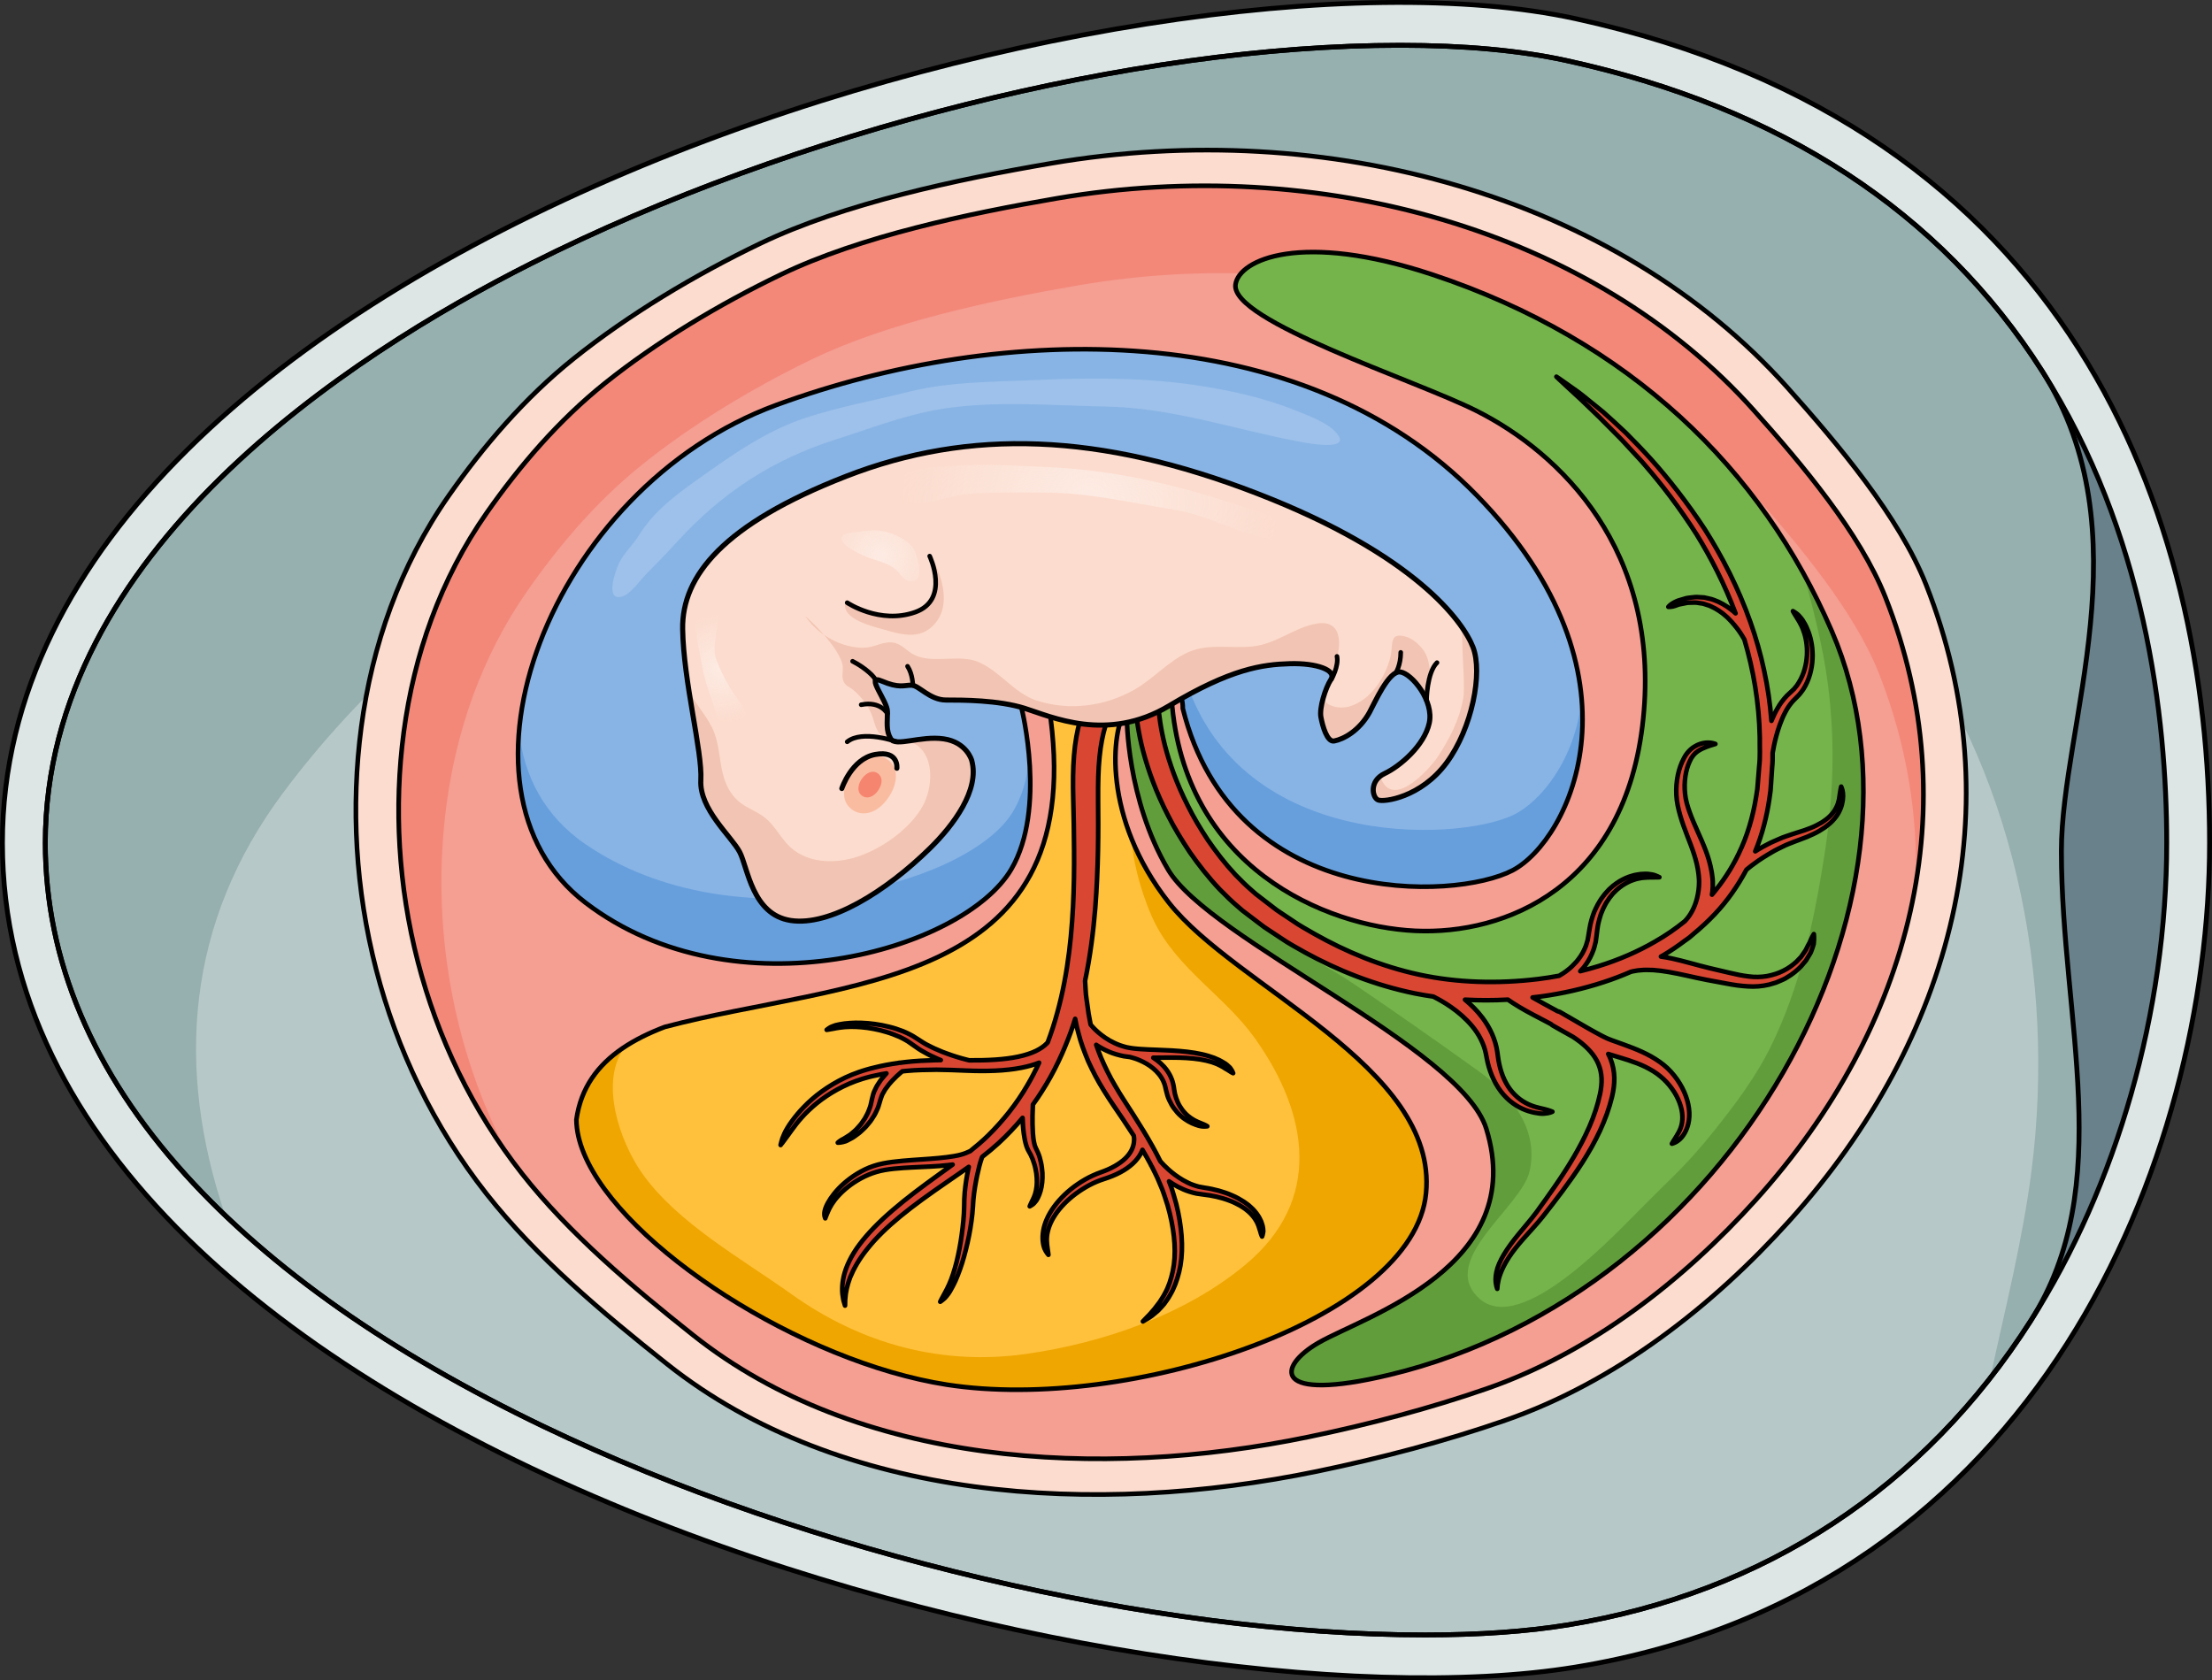 <?xml version="1.0" encoding="utf-8"?>
<!-- Generator: Adobe Illustrator 16.0.0, SVG Export Plug-In . SVG Version: 6.00 Build 0)  -->
<!DOCTYPE svg PUBLIC "-//W3C//DTD SVG 1.1//EN" "http://www.w3.org/Graphics/SVG/1.1/DTD/svg11.dtd">
<svg version="1.1" id="Layer_1" xmlns="http://www.w3.org/2000/svg" xmlns:xlink="http://www.w3.org/1999/xlink" x="0px" y="0px"
	 width="434.363px" height="329.987px" viewBox="0 0 434.363 329.987" enable-background="new 0 0 434.363 329.987"
	 xml:space="preserve">
<rect x="0" y="0" width="434.363" height="329.987" fill="#333333" stroke="none"/>
<g>
	<g>
		<path fill="#DDE5E5" d="M0.476,165.536c0,119.163,222.85,175.924,308.863,161.876c91.365-14.923,124.547-100.472,124.547-161.876
			c0-64.467-27.188-140.67-124.547-161.877C224.182-14.89,0.476,48.76,0.476,165.536z"/>
		<path fill="#68818B" d="M279.859,321.091c-53.323,0-121.268-16.066-173.097-40.932c-29.98-14.384-53.628-31.004-70.285-49.399
			c-18.303-20.211-27.583-42.156-27.583-65.225c0-57.13,59.747-95.797,95.361-113.761c51.643-26.049,118.646-42.88,170.699-42.88
			c12.52,0,23.485,1.006,32.592,2.989c42.063,9.162,73.514,29.69,93.477,61.015c20.204,31.701,24.445,67.873,24.445,92.637
			c0,33.029-9.729,67.234-26.692,93.843c-20.898,32.784-52.295,53.437-90.794,59.725
			C299.904,320.422,290.441,321.091,279.859,321.091C279.859,321.091,279.859,321.091,279.859,321.091z"/>
		<path fill="#B7C8C8" d="M279.859,321.091c-53.323,0-121.268-16.066-173.097-40.932c-29.98-14.384-53.628-31.004-70.285-49.399
			c-18.303-20.211-27.583-42.156-27.583-65.225c0-57.13,59.747-95.797,95.361-113.761c51.643-26.049,118.646-42.88,170.699-42.88
			c12.52,0,23.485,1.006,32.592,2.989c42.063,9.162,73.514,29.69,93.477,61.015c20.204,31.701,3.766,69.496,3.766,94.259
			c0,33.029,10.951,65.612-6.013,92.221c-20.898,32.784-52.295,53.437-90.794,59.725
			C299.904,320.422,290.441,321.091,279.859,321.091C279.859,321.091,279.859,321.091,279.859,321.091z"/>
		<path fill="#96AFAF" d="M404.789,167.158c0-24.763,16.438-62.558-3.766-94.259c-19.963-31.324-51.413-51.853-93.477-61.015
			c-9.106-1.983-20.072-2.989-32.592-2.989c-52.054,0-119.057,16.831-170.699,42.88C68.641,69.739,8.894,108.406,8.894,165.536
			c0,23.068,9.28,45.014,27.583,65.225c0.851,0.939,1.731,1.87,2.617,2.8c0.357,0.373,0.712,0.746,1.074,1.118
			c0.602,0.618,1.219,1.232,1.837,1.846c0.731,0.726,1.472,1.448,2.225,2.168c-9.814-28.968-7.67-57.475,11.376-83.01
			c29.315-39.303,75.95-67.215,123.141-79.766c60.549-16.104,151.719-8.701,193.009,44.226
			c23.771,30.47,31.986,71.823,27.176,109.694c-1.738,13.693-5.201,27.25-8.132,40.813c1.401-1.789,2.767-3.621,4.096-5.497
			c0.034-0.048,0.066-0.098,0.101-0.146c0.627-0.887,1.246-1.783,1.855-2.69c0.651-0.968,1.293-1.946,1.925-2.938
			C415.74,232.77,404.789,200.187,404.789,167.158z"/>
		
			<path fill="none" stroke="#000000" stroke-width="0.953" stroke-linecap="round" stroke-linejoin="round" stroke-miterlimit="10" d="
			M279.859,321.091c-53.323,0-121.268-16.066-173.097-40.932c-29.98-14.384-53.628-31.004-70.285-49.399
			c-18.303-20.211-27.583-42.156-27.583-65.225c0-57.13,59.747-95.797,95.361-113.761c51.643-26.049,118.646-42.88,170.699-42.88
			c12.52,0,23.485,1.006,32.592,2.989c42.063,9.162,73.514,29.69,93.477,61.015c20.204,31.701,24.445,67.873,24.445,92.637
			c0,33.029-9.729,67.234-26.692,93.843c-20.898,32.784-52.295,53.437-90.794,59.725
			C299.904,320.422,290.441,321.091,279.859,321.091C279.859,321.091,279.859,321.091,279.859,321.091z"/>
		
			<path fill="none" stroke="#000000" stroke-width="0.953" stroke-linecap="round" stroke-linejoin="round" stroke-miterlimit="10" d="
			M279.859,321.091c-53.323,0-121.268-16.066-173.097-40.932c-29.98-14.384-53.628-31.004-70.285-49.399
			c-18.303-20.211-27.583-42.156-27.583-65.225c0-57.13,59.747-95.797,95.361-113.761c51.643-26.049,118.646-42.88,170.699-42.88
			c12.52,0,23.485,1.006,32.592,2.989c42.063,9.162,73.514,29.69,93.477,61.015c20.204,31.701,3.766,69.496,3.766,94.259
			c0,33.029,10.951,65.612-6.013,92.221c-20.898,32.784-52.295,53.437-90.794,59.725
			C299.904,320.422,290.441,321.091,279.859,321.091C279.859,321.091,279.859,321.091,279.859,321.091z"/>
		
			<path fill="none" stroke="#000000" stroke-width="0.953" stroke-linecap="round" stroke-linejoin="round" stroke-miterlimit="10" d="
			M0.476,165.536c0,119.163,222.85,175.924,308.863,161.876c91.365-14.923,124.547-100.472,124.547-161.876
			c0-64.467-27.188-140.67-124.547-161.877C224.182-14.89,0.476,48.76,0.476,165.536z"/>
	</g>
	<g>
		<path fill="#FCDCCE" d="M351.318,239.824c32.476-36.021,44.004-81.653,26.896-125c-5.249-13.302-17.296-27.595-27.257-38.747
			c-33.494-37.5-90.24-53.278-144.528-44.004c-18.43,3.148-40.764,7.884-57.178,15.765c-12.884,6.186-25.833,13.976-36.577,22.575
			c-9.661,7.732-17.753,17.229-24.496,26.85c-9.712,13.861-15.133,29.63-17.235,45.529c-4.137,31.267,3.738,65.155,24.57,91.643
			c9.765,12.416,22.742,23.349,35.514,33.485c34.031,27.006,84.073,30.054,127.616,21.04c12.452-2.578,25.083-5.896,36.936-10.014
			C317.371,271.373,336.33,256.448,351.318,239.824z"/>
		
			<path fill="none" stroke="#000000" stroke-width="0.913" stroke-linecap="round" stroke-linejoin="round" stroke-miterlimit="10" d="
			M351.318,239.824c32.476-36.021,44.004-81.653,26.896-125c-5.249-13.302-17.296-27.595-27.257-38.747
			c-33.494-37.5-90.24-53.278-144.528-44.004c-18.43,3.148-40.764,7.884-57.178,15.765c-12.884,6.186-25.833,13.976-36.577,22.575
			c-9.661,7.732-17.753,17.229-24.496,26.85c-9.712,13.861-15.133,29.63-17.235,45.529c-4.137,31.267,3.738,65.155,24.57,91.643
			c9.765,12.416,22.742,23.349,35.514,33.485c34.031,27.006,84.073,30.054,127.616,21.04c12.452-2.578,25.083-5.896,36.936-10.014
			C317.371,271.373,336.33,256.448,351.318,239.824z"/>
		<path fill="#F59E92" d="M344.766,235.663c30.75-34.106,41.666-77.315,25.468-118.359c-4.971-12.595-16.377-26.128-25.809-36.688
			c-31.715-35.508-85.446-50.448-136.852-41.667c-17.449,2.982-38.598,7.465-54.14,14.928
			c-12.199,5.857-24.461,13.232-34.634,21.375c-9.148,7.323-16.811,16.313-23.195,25.424c-9.195,13.125-14.328,28.057-16.319,43.11
			c-3.916,29.605,3.54,61.695,23.266,86.775c9.245,11.755,21.533,22.107,33.627,31.705c32.223,25.572,79.606,28.458,120.836,19.923
			c11.791-2.441,23.751-5.583,34.974-9.482C312.623,265.536,330.574,251.404,344.766,235.663z"/>
		<path fill="#F38879" d="M87.652,158.248c1.926-14.676,6.89-29.232,15.783-42.028c6.174-8.883,13.585-17.646,22.433-24.786
			c9.838-7.938,21.696-15.128,33.495-20.839c15.031-7.275,35.484-11.646,52.359-14.554c49.715-8.561,101.68,6.005,132.352,40.622
			c9.121,10.296,20.152,23.489,24.961,35.769c5.322,13.595,7.609,27.433,7.154,41.084c3.148-18.48,1.402-37.568-5.955-56.212
			c-4.971-12.595-16.377-26.128-25.809-36.688c-31.715-35.508-85.446-50.448-136.852-41.667
			c-17.449,2.982-38.598,7.465-54.14,14.928c-12.199,5.857-24.461,13.232-34.634,21.375c-9.148,7.323-16.811,16.313-23.195,25.424
			c-9.195,13.125-14.328,28.057-16.319,43.11c-3.74,28.276,2.902,58.813,20.691,83.351
			C88.604,205.752,84.636,181.234,87.652,158.248z"/>
		
			<path fill="none" stroke="#000000" stroke-width="0.902" stroke-linecap="round" stroke-linejoin="round" stroke-miterlimit="10" d="
			M261.456,137.838c0,0,1.167-2.976,0-4.443"/>
		<path fill="#FFC13B" d="M206.321,141.138c6.872,53.409-40.642,51.228-75.778,60.548c-3.059,1.164-5.863,2.529-8.289,4.182
			c-4.852,3.302-8.195,7.75-9.068,14.021c0.014,2.116,0.528,4.343,1.475,6.637c7.572,18.352,42.813,41.007,71.308,45.422
			c35.619,5.52,91.68-12.771,94.055-37.607c2.375-24.838-37.423-40.426-50.489-57.051c-13.066-16.624-11.421-33.729-8.367-38.145"/>
		<path fill="#EFA600" d="M229.533,177.289c-3.322-4.228-5.69-8.485-7.329-12.559c0.39,6.143,2.848,13.017,4.454,16.282
			c4.589,9.327,13.876,14.646,19.748,22.88c10.63,14.904,13.348,31.847-1.86,44.497c-11.749,9.774-27.817,15.316-42.807,17.485
			c-16.796,2.43-32.603-1.914-46.351-11.731c-9.646-6.889-22.399-13.939-29.306-23.73c-4.311-6.111-8.536-17.987-3.346-24.849
			c-0.158,0.104-0.328,0.198-0.483,0.304c-4.852,3.302-8.195,7.75-9.068,14.021c0.014,2.116,0.528,4.343,1.475,6.637
			c7.572,18.352,42.813,41.007,71.308,45.422c35.619,5.52,91.68-12.771,94.055-37.607
			C282.397,209.501,242.599,193.914,229.533,177.289z"/>
		
			<path fill="#D94732" stroke="#000000" stroke-width="0.902" stroke-linecap="round" stroke-linejoin="round" stroke-miterlimit="10" d="
			M247.888,240.602c-0.073-0.229-0.155-0.472-0.239-0.728c-0.113-0.248-0.25-0.504-0.385-0.775
			c-0.303-0.528-0.706-1.074-1.211-1.606c-0.25-0.265-0.549-0.508-0.834-0.773c-0.317-0.236-0.635-0.489-0.982-0.718
			c-0.702-0.448-1.463-0.885-2.296-1.232c-0.82-0.37-1.699-0.667-2.596-0.922c-0.877-0.232-1.879-0.457-2.735-0.572
			c-0.503-0.077-0.815-0.146-1.223-0.223c-0.373-0.117-0.753-0.195-1.104-0.346c-0.721-0.245-1.364-0.599-1.969-0.93
			c-0.593-0.352-1.139-0.705-1.613-1.067c-0.953-0.715-1.667-1.392-2.14-1.874c-0.236-0.241-0.411-0.435-0.528-0.566
			c-0.109-0.128-0.169-0.196-0.169-0.196l-0.021-0.025c-0.002-0.002-0.004-0.004-0.005-0.006c-0.485-0.957-0.963-1.921-1.499-2.859
			c-1.163-2.09-2.427-4.131-3.7-6.125c-1.274-1.995-2.567-3.914-3.653-5.803c-1.13-1.886-2.018-3.768-2.793-5.563
			c-0.339-0.847-0.653-1.679-0.932-2.493c0.084,0.056,0.154,0.109,0.239,0.163c0.656,0.424,1.421,0.834,2.283,1.202
			c0.857,0.369,1.841,0.651,2.876,0.865c0.417,0.06,0.843,0.126,1.273,0.168c0.025,0.01,0.042,0.024,0.067,0.031l0.059,0.015
			c0,0,0.073,0.018,0.211,0.053c0.147,0.04,0.371,0.104,0.651,0.201c0.562,0.192,1.36,0.511,2.214,1.011
			c0.854,0.496,1.742,1.191,2.456,2.073c0.355,0.441,0.659,0.932,0.892,1.457c0.238,0.537,0.371,1.056,0.494,1.686
			c0.133,0.621,0.33,1.307,0.609,1.896c0.28,0.605,0.596,1.189,0.994,1.717c0.387,0.53,0.819,1.017,1.297,1.432
			c0.46,0.423,0.972,0.769,1.465,1.054c0.495,0.281,0.98,0.506,1.431,0.66c0.438,0.179,0.854,0.266,1.193,0.323
			c0.349,0.044,0.63,0.034,0.821,0.017c0.188-0.012,0.292-0.032,0.292-0.032s-0.336-0.23-0.921-0.458
			c-0.277-0.147-0.651-0.237-1.03-0.43c-0.395-0.166-0.808-0.397-1.222-0.679c-0.414-0.285-0.835-0.618-1.204-1.025
			c-0.384-0.395-0.722-0.853-1.017-1.347c-0.307-0.49-0.532-1.035-0.728-1.591c-0.192-0.573-0.32-1.105-0.399-1.72
			c-0.071-0.602-0.206-1.313-0.447-1.939c-0.236-0.638-0.566-1.246-0.963-1.799c-0.746-1.055-1.737-1.867-2.676-2.475
			c0.163-0.001,0.325,0,0.487-0.002c2.07-0.023,4.11-0.064,5.997,0.052c0.943,0.057,1.845,0.148,2.687,0.283
			c0.843,0.131,1.608,0.324,2.307,0.526c0.336,0.124,0.658,0.242,0.964,0.353c0.299,0.124,0.557,0.273,0.814,0.397
			c0.521,0.242,0.877,0.554,1.262,0.736c0.34,0.222,0.61,0.407,0.82,0.521s0.339,0.172,0.339,0.172s-0.121-0.438-0.631-1.104
			c-0.317-0.277-0.668-0.678-1.227-0.972c-0.271-0.152-0.55-0.337-0.867-0.491c-0.327-0.144-0.671-0.293-1.03-0.45
			c-0.742-0.268-1.563-0.523-2.453-0.717c-0.889-0.195-1.838-0.348-2.822-0.463c-1.967-0.23-4.068-0.324-6.129-0.396
			c-1.022-0.037-2.068-0.07-3.024-0.143c-0.467-0.026-0.96-0.076-1.462-0.136c-0.45-0.042-0.871-0.147-1.294-0.221
			c-0.827-0.213-1.607-0.474-2.303-0.809c-0.696-0.323-1.329-0.682-1.872-1.058c-1.098-0.744-1.885-1.495-2.389-2.034
			c-0.215-0.224-0.364-0.402-0.481-0.545c-0.067-0.359-0.132-0.714-0.198-1.057c-0.068-0.373-0.137-0.736-0.2-1.09
			c-0.05-0.356-0.099-0.703-0.145-1.039c-0.163-1.353-0.41-2.489-0.431-3.497c-0.047-0.772-0.088-1.41-0.118-1.908
			c1.023-4.86,1.624-9.693,2.005-14.325c0.304-3.91,0.461-7.692,0.532-11.269c0.07-3.569,0.049-6.96,0.022-10.057
			c-0.021-3.088,0.035-5.872,0.282-8.297c0.232-2.426,0.658-4.481,1.155-6.124c0.415-1.37,0.913-2.574,1.276-3.318
			c1.167-0.481,1.742-1.601,1.277-2.625c-0.013-0.015-0.02-0.075-0.197-0.356c-0.104-0.135-0.203-0.353-0.726-0.728
			c-0.07-0.048-0.143-0.092-0.221-0.135c-0.096-0.053-0.204-0.104-0.314-0.149c-0.209-0.087-0.505-0.171-0.805-0.21
			c-0.591-0.088-1.251,0.041-1.58,0.174c-0.756,0.303-0.926,0.538-1.142,0.722c-0.186,0.186-0.302,0.336-0.408,0.479
			c-0.204,0.284-0.352,0.542-0.495,0.82c-0.557,1.104-1.101,2.436-1.662,4.363c-0.536,1.883-0.964,4.183-1.168,6.789
			c-0.22,2.608-0.225,5.52-0.149,8.639c0.086,3.111,0.143,6.448,0.165,9.991c0.028,3.538-0.022,7.261-0.212,11.101
			c-0.206,3.838-0.548,7.796-1.177,11.779c-0.614,3.984-1.521,7.995-2.784,11.925c-0.313,0.971-0.65,1.936-1.01,2.894
			c-0.074,0.084-0.146,0.168-0.235,0.255c-0.459,0.464-1.142,0.966-2.076,1.421c-0.938,0.451-2.131,0.848-3.52,1.137
			c-2.659,0.563-5.979,0.739-9.57,0.707c-0.021-0.005-0.118-0.029-0.307-0.072c-0.201-0.053-0.496-0.13-0.871-0.229
			c-0.376-0.112-0.848-0.227-1.367-0.4c-0.521-0.169-1.116-0.349-1.738-0.589c-0.315-0.116-0.642-0.235-0.981-0.362
			c-0.327-0.14-0.665-0.286-1.012-0.435c-0.718-0.275-1.391-0.656-2.124-1.014c-0.369-0.177-0.679-0.415-1.029-0.623
			c-0.359-0.229-0.722-0.459-1.088-0.693c-0.342-0.238-0.764-0.474-1.211-0.703c-0.435-0.241-0.875-0.4-1.313-0.604
			c-0.894-0.348-1.812-0.645-2.735-0.867c-0.921-0.23-1.84-0.414-2.742-0.53c-0.896-0.13-1.777-0.202-2.613-0.23
			c-0.833-0.032-1.627-0.024-2.355,0.035c-0.728,0.038-1.392,0.143-1.972,0.25c-0.291,0.061-0.562,0.116-0.807,0.179
			c-0.244,0.076-0.459,0.165-0.652,0.238c-0.393,0.142-0.65,0.345-0.825,0.463c-0.179,0.12-0.26,0.196-0.26,0.196
			s0.131-0.011,0.353-0.05c0.231-0.021,0.525-0.118,0.935-0.165c0.195-0.036,0.413-0.069,0.645-0.126
			c0.236-0.035,0.494-0.074,0.768-0.115c0.551-0.072,1.178-0.141,1.869-0.141c0.688-0.022,1.439,0.007,2.226,0.078
			c0.788,0.064,1.616,0.175,2.456,0.342c0.842,0.15,1.694,0.368,2.539,0.626c0.849,0.249,1.667,0.577,2.468,0.915
			c0.372,0.195,0.793,0.368,1.124,0.575l0.517,0.301c0.174,0.106,0.352,0.245,0.527,0.365c0.354,0.249,0.705,0.493,1.053,0.736
			c0.372,0.245,0.715,0.525,1.101,0.731c0.766,0.417,1.483,0.861,2.226,1.177c0.367,0.169,0.725,0.332,1.069,0.49
			c0.183,0.072,0.353,0.14,0.529,0.209c-0.286,0.003-0.563-0.001-0.854,0.003c-2.051,0.064-4.137,0.149-6.214,0.4
			c-0.289,0.033-0.578,0.074-0.867,0.11c-0.146-0.005-0.29,0.011-0.427,0.056c-1.636,0.226-3.256,0.525-4.817,0.93
			c-0.5,0.134-0.971,0.226-1.488,0.394c-0.471,0.152-0.927,0.277-1.399,0.448c-0.472,0.176-0.94,0.354-1.404,0.529
			c-0.445,0.194-0.886,0.387-1.323,0.578c-3.427,1.63-6.136,3.722-8.063,5.73c-0.979,0.995-1.766,1.975-2.411,2.862
			c-0.648,0.889-1.121,1.705-1.447,2.396c-0.319,0.695-0.512,1.254-0.597,1.649c-0.11,0.387-0.142,0.598-0.142,0.598
			s0.158-0.174,0.404-0.512c0.248-0.336,0.609-0.825,1.069-1.449c0.445-0.623,0.984-1.374,1.638-2.22
			c0.667-0.836,1.468-1.756,2.455-2.678c1.937-1.865,4.617-3.768,7.9-5.188c0.418-0.166,0.838-0.332,1.261-0.502
			c0.426-0.144,0.854-0.289,1.287-0.436c0.437-0.143,0.93-0.264,1.396-0.396c0.415-0.121,0.926-0.209,1.388-0.315
			c0.652-0.148,1.317-0.27,1.985-0.379c-0.14,0.151-0.282,0.309-0.426,0.478c-0.302,0.385-0.672,0.771-0.962,1.247
			c-0.152,0.232-0.309,0.471-0.468,0.715c-0.146,0.25-0.26,0.526-0.394,0.796c-0.301,0.525-0.419,1.149-0.578,1.758
			c-0.136,0.49-0.209,1.143-0.395,1.64c-0.198,0.501-0.343,1.017-0.638,1.514c-0.136,0.248-0.249,0.504-0.396,0.741
			c-0.159,0.232-0.318,0.462-0.475,0.688c-0.284,0.472-0.693,0.849-1.027,1.244c-0.327,0.398-0.761,0.685-1.097,1.001
			c-0.338,0.318-0.752,0.504-1.066,0.727c-0.318,0.226-0.629,0.37-0.879,0.506c-0.487,0.29-0.751,0.552-0.751,0.552
			s0.378,0.016,1.011-0.128c0.318-0.068,0.692-0.181,1.05-0.402c0.36-0.213,0.836-0.396,1.23-0.708c0.394-0.312,0.896-0.6,1.293-1
			c0.4-0.396,0.885-0.783,1.242-1.265c0.192-0.234,0.389-0.472,0.588-0.713c0.187-0.246,0.339-0.513,0.512-0.774
			c0.364-0.511,0.624-1.103,0.885-1.692c0.259-0.6,0.342-1.105,0.549-1.715c0.18-0.491,0.287-0.979,0.593-1.428
			c0.132-0.225,0.239-0.451,0.384-0.663c0.156-0.209,0.309-0.412,0.459-0.61c0.27-0.408,0.632-0.754,0.915-1.092
			c0.611-0.656,1.183-1.166,1.588-1.516c0.157-0.128,0.278-0.228,0.38-0.309c0.246-0.025,0.491-0.055,0.737-0.077
			c1.984-0.192,3.998-0.224,5.975-0.239c1.971,0.016,3.924,0.091,5.864,0.178c3.881,0.158,7.609,0.069,10.798-0.561
			c1.264-0.245,2.434-0.579,3.476-0.986c-0.706,1.521-1.466,3.018-2.326,4.463c-2.091,3.598-4.719,6.906-7.671,9.819
			c-1.107,1.088-2.3,2.093-3.515,3.069c-0.541,0.263-1.156,0.516-1.873,0.711c-0.194,0.046-0.395,0.095-0.599,0.144
			c-0.235,0.045-0.477,0.091-0.721,0.137c-0.479,0.079-0.931,0.153-1.454,0.214c-1.021,0.132-2.123,0.223-3.272,0.313
			c-2.297,0.184-4.789,0.289-7.309,0.607c-1.249,0.166-2.557,0.383-3.744,0.79c-1.224,0.404-2.291,0.942-3.263,1.535
			c-1.936,1.188-3.423,2.575-4.473,3.878c-1.048,1.3-1.684,2.522-1.882,3.434c-0.092,0.457-0.066,0.827-0.006,1.071
			c0.057,0.246,0.12,0.369,0.12,0.369s0.049-0.13,0.129-0.358c0.092-0.219,0.225-0.54,0.394-0.95
			c0.332-0.802,0.944-1.936,2.046-3.113c1.076-1.18,2.587-2.424,4.451-3.433c0.928-0.502,1.964-0.943,3.023-1.255
			c1.089-0.323,2.237-0.501,3.441-0.629c2.4-0.25,4.882-0.302,7.222-0.432c1.171-0.06,2.313-0.148,3.4-0.27
			c0.295-0.028,0.602-0.069,0.902-0.112c-0.913,0.667-1.826,1.323-2.725,1.975c-3.275,2.364-6.357,4.658-9.011,6.949
			c-2.659,2.284-4.9,4.561-6.556,6.776c-1.662,2.211-2.655,4.384-3.085,6.221c-0.414,1.849-0.338,3.322-0.134,4.307
			c0.062,0.493,0.211,0.847,0.272,1.095c0.073,0.245,0.11,0.371,0.11,0.371s0.004-0.13,0.011-0.383
			c0.026-0.248-0.019-0.631,0.051-1.109c0.049-0.95,0.305-2.353,0.933-4.026c0.688-1.665,1.749-3.62,3.424-5.665
			c1.629-2.066,3.843-4.218,6.494-6.39c2.646-2.18,5.734-4.376,9.065-6.669c1.4-0.967,2.854-1.957,4.316-3.002
			c-0.1,0.456-0.197,0.936-0.294,1.464c-0.259,1.432-0.506,3.103-0.58,4.931c-0.029,0.936-0.008,1.826-0.071,2.738
			c-0.058,0.924-0.142,1.863-0.256,2.803c-0.218,1.877-0.514,3.75-0.898,5.491c-0.188,0.87-0.395,1.709-0.63,2.495
			c-0.217,0.791-0.484,1.521-0.723,2.2c-0.277,0.665-0.516,1.282-0.799,1.802c-0.252,0.534-0.529,0.97-0.72,1.353
			c-0.178,0.388-0.386,0.66-0.473,0.882c-0.112,0.207-0.156,0.33-0.156,0.33s0.121-0.074,0.321-0.233
			c0.194-0.161,0.525-0.387,0.813-0.742c0.289-0.352,0.643-0.789,0.926-1.333c0.327-0.528,0.61-1.149,0.938-1.823
			c0.286-0.685,0.604-1.423,0.877-2.221c0.287-0.793,0.55-1.637,0.797-2.516c0.495-1.753,0.927-3.641,1.242-5.544
			c0.16-0.952,0.288-1.906,0.39-2.854c0.111-0.955,0.133-1.91,0.199-2.756c0.161-1.734,0.454-3.37,0.739-4.754
			c0.29-1.387,0.597-2.532,0.86-3.285c0.054-0.154,0.104-0.287,0.15-0.403c1.106-0.858,2.198-1.76,3.251-2.725
			c1.655-1.533,3.22-3.183,4.669-4.924c0.028,0.948,0.09,2.014,0.25,3.163c0.101,0.651,0.197,1.321,0.402,2.016
			c0.094,0.348,0.213,0.698,0.39,1.063l0.144,0.275l0.127,0.227c0.083,0.15,0.195,0.315,0.252,0.45
			c0.286,0.55,0.536,1.201,0.72,1.818c0.198,0.623,0.314,1.255,0.416,1.866c0.074,0.613,0.125,1.21,0.107,1.773
			c-0.01,0.563-0.06,1.099-0.166,1.58c-0.088,0.483-0.234,0.918-0.388,1.293c-0.157,0.377-0.317,0.692-0.452,0.96
			c-0.102,0.282-0.249,0.476-0.3,0.641c-0.07,0.153-0.095,0.248-0.095,0.248s0.097-0.045,0.256-0.147
			c0.156-0.105,0.427-0.248,0.644-0.503c0.239-0.246,0.479-0.57,0.674-0.973c0.202-0.398,0.4-0.861,0.54-1.376
			c0.158-0.513,0.261-1.079,0.323-1.68c0.07-0.6,0.071-1.236,0.048-1.893c-0.053-0.655-0.118-1.333-0.273-2.016
			c-0.151-0.69-0.322-1.358-0.648-2.074c-0.348-0.698-0.578-1.166-0.697-1.803c-0.141-0.613-0.193-1.257-0.247-1.871
			c-0.084-1.238-0.085-2.412-0.077-3.417c0.016-0.902,0.048-1.657,0.08-2.227c0.613-0.846,1.203-1.709,1.759-2.591
			c2.377-3.699,4.228-7.674,5.7-11.718c0.301-0.839,0.57-1.686,0.838-2.529c0.029,0.145,0.058,0.284,0.086,0.433
			c0.078,0.382,0.158,0.775,0.24,1.177c0.093,0.406,0.22,0.833,0.332,1.263c0.431,1.74,1.104,3.535,1.895,5.433
			c0.855,1.869,1.845,3.815,3.059,5.738c1.184,1.945,2.545,3.859,3.853,5.807c0.691,1.023,1.374,2.061,2.043,3.105
			c0.036,0.183,0.07,0.443,0.068,0.783c-0.007,0.717-0.204,1.781-1.023,2.865c-0.793,1.093-2.233,2.143-4.059,2.955
			c-0.458,0.202-0.937,0.393-1.433,0.567l-0.798,0.3c-0.279,0.114-0.561,0.229-0.819,0.354c-1.06,0.484-2.057,1.066-2.983,1.703
			c-1.862,1.273-3.43,2.806-4.593,4.392c-1.166,1.585-1.884,3.248-2.13,4.72c-0.256,1.471-0.075,2.731,0.252,3.549
			c0.188,0.405,0.358,0.713,0.521,0.904c0.144,0.2,0.236,0.298,0.236,0.298s-0.003-0.128-0.041-0.353
			c-0.031-0.22-0.079-0.544-0.14-0.955c-0.106-0.805-0.281-1.965,0.063-3.324c0.312-1.356,1.074-2.877,2.26-4.318
			c1.174-1.444,2.755-2.812,4.539-3.94c0.892-0.566,1.838-1.074,2.81-1.48c0.245-0.107,0.482-0.193,0.718-0.283l0.768-0.26
			c0.547-0.176,1.085-0.37,1.603-0.579c2.072-0.835,3.853-2.037,4.894-3.401c0.462-0.583,0.776-1.17,0.994-1.727
			c0.019,0.031,0.039,0.062,0.058,0.094c0.557,0.921,1.049,1.859,1.565,2.79c0.029,0.118,0.083,0.232,0.177,0.337
			c0,0,0.006,0.006,0.007,0.007c0.48,1.013,1.039,2.001,1.434,3.022c0.219,0.521,0.438,1.038,0.652,1.555
			c0.206,0.517,0.363,1.042,0.545,1.56c0.366,1.025,0.664,2.08,0.916,3.111c1.007,4.098,1.301,8.064,0.598,11.345
			c-0.351,1.634-0.842,3.115-1.529,4.34c-0.303,0.628-0.718,1.163-1.02,1.694c-0.38,0.496-0.727,0.953-1.04,1.365
			c-0.347,0.396-0.664,0.748-0.926,1.066c-0.275,0.308-0.543,0.552-0.741,0.764c-0.413,0.412-0.619,0.651-0.619,0.651
			s0.293-0.155,0.818-0.485c0.257-0.169,0.61-0.35,0.957-0.625c0.343-0.273,0.727-0.602,1.162-0.969
			c0.392-0.394,0.804-0.848,1.24-1.35c0.362-0.535,0.819-1.095,1.161-1.748c0.772-1.276,1.345-2.819,1.773-4.524
			c0.855-3.429,0.695-7.524-0.192-11.784c-0.219-1.061-0.48-2.124-0.825-3.213c-0.168-0.537-0.313-1.088-0.504-1.628
			c-0.151-0.396-0.302-0.792-0.452-1.188c0.503,0.35,1.064,0.698,1.688,1.043c0.71,0.358,1.472,0.727,2.346,0.991
			c0.419,0.155,0.89,0.242,1.347,0.357c0.45,0.076,1.011,0.16,1.393,0.202c0.922,0.092,1.685,0.241,2.557,0.428
			c0.833,0.208,1.667,0.429,2.44,0.732c0.791,0.278,1.509,0.638,2.181,1.012c0.331,0.191,0.633,0.405,0.94,0.604
			c0.271,0.225,0.563,0.43,0.807,0.657c0.49,0.454,0.891,0.927,1.203,1.391c0.14,0.237,0.275,0.466,0.404,0.683
			c0.095,0.23,0.185,0.448,0.269,0.653c0.152,0.413,0.226,0.79,0.35,1.093c0.145,0.619,0.342,0.994,0.342,0.994
			s0.161-0.366,0.238-1.042C248.041,241.474,248.029,241.058,247.888,240.602z M218.715,138.595c0,0,0.002-0.002,0.002-0.003
			C218.723,138.583,218.723,138.584,218.715,138.595z M214.861,138.335c-0.015-0.021-0.028-0.042-0.042-0.059
			c-0.104-0.167-0.091-0.164-0.102-0.181C214.756,138.181,214.811,138.257,214.861,138.335z"/>
		
			<path fill="none" stroke="#000000" stroke-width="0.902" stroke-linecap="round" stroke-linejoin="round" stroke-miterlimit="10" d="
			M206.321,141.138c6.872,53.409-40.642,51.228-75.778,60.548c-3.059,1.164-5.863,2.529-8.289,4.182
			c-4.852,3.302-8.195,7.75-9.068,14.021c0.014,2.116,0.528,4.343,1.475,6.637c7.572,18.352,42.813,41.007,71.308,45.422
			c35.619,5.52,91.68-12.771,94.055-37.607c2.375-24.838-37.423-40.426-50.489-57.051c-13.066-16.624-11.421-33.729-8.367-38.145"/>
		<path fill="#75B34B" d="M221.269,140.848c0,0-0.039,16.143,8.103,29.94c8.142,13.799,57.529,34.91,62.479,50.876
			c8.367,26.992-23.847,36.831-32.89,42.014c-8.273,4.742-9.219,11.855,13.848,6.337c67.684-16.192,109.566-93.487,86.908-146.037
			c-13.731-31.846-39.645-57.179-78.429-70.048c-25.781-8.555-37.982-2.926-38.672,1.932c-1.019,7.175,35.313,18.771,47.349,24.838
			c16.425,8.278,36.102,27.323,32.709,60.438c-3.393,33.114-27.139,42.497-44.778,41.669s-45.455-12.446-47.83-45.501"/>
		<path fill="#629D3C" d="M359.716,123.978c-1.646-3.817-3.473-7.539-5.471-11.16c1.859,7.075,3.715,14.131,4.662,21.303
			c1.596,12.066,1.068,23.282-0.852,35.124c-2.026,12.5-4.627,24.599-10.234,36.102c-2.963,6.081-7.037,11.492-11.308,16.841
			c-2.642,3.31-5.558,6.579-8.604,9.507c-1.704,1.638-3.341,3.344-5.028,4.998c-5.192,5.089-24.092,25.979-32.446,18.289
			c-8.114-7.469,8.364-17.934,9.927-24.969c1.856-8.36-3.669-15.076-10.072-19.684c-4.169-2.999-8.391-5.99-12.632-8.949
			c-3.907-2.728-7.83-5.429-11.742-8.087c-5.237-3.559-11.052-6.216-15.951-10.275c-5.058-4.191-9.396-9.163-13.758-14.05
			c-3.126-3.502-5.983-8.147-7.116-12.722c-1.3-5.253-0.573-10.616-2.289-15.979c-0.148-0.464-0.317-0.951-0.498-1.446l-5.035,2.027
			c0,0-0.039,16.143,8.103,29.94c8.142,13.799,57.529,34.91,62.479,50.876c8.367,26.992-23.847,36.831-32.89,42.014
			c-8.273,4.742-9.219,11.855,13.848,6.337C340.492,253.823,382.375,176.528,359.716,123.978z"/>
		
			<path fill="#D94732" stroke="#000000" stroke-width="0.902" stroke-linecap="round" stroke-linejoin="round" stroke-miterlimit="10" d="
			M361.882,155.682c-0.041-0.393-0.143-0.69-0.216-0.891c-0.065-0.201-0.118-0.305-0.118-0.305s-0.038,0.113-0.075,0.319
			c-0.051,0.206-0.079,0.505-0.149,0.874c-0.042,0.369-0.107,0.811-0.196,1.306c-0.11,0.49-0.251,1.043-0.538,1.583
			c-0.263,0.55-0.645,1.096-1.136,1.594c-0.472,0.517-1.087,0.953-1.735,1.373c-0.672,0.394-1.387,0.771-2.163,1.07
			c-0.771,0.323-1.541,0.568-2.39,0.828c-0.801,0.243-1.68,0.556-2.504,0.828c-0.841,0.269-1.609,0.669-2.386,0.985
			c-0.773,0.326-1.468,0.743-2.155,1.088c-0.522,0.278-0.992,0.579-1.447,0.862c1.383-3.348,2.268-6.855,2.779-10.349l0.216-1.537
			c0.058-0.615,0.074-1.034,0.112-1.559c0.067-1,0.135-1.996,0.201-2.988c0.102-0.946,0.115-1.919,0.104-2.896
			c0.139-0.835,0.353-1.96,0.703-3.277c0.192-0.71,0.422-1.471,0.707-2.257c0.293-0.78,0.607-1.605,1.035-2.39
			c0.403-0.803,0.919-1.561,1.518-2.236c0.343-0.347,0.688-0.697,1.035-1.049c0.176-0.163,0.354-0.372,0.529-0.613
			c0.17-0.229,0.361-0.455,0.506-0.688c0.585-0.924,1.012-1.922,1.303-2.93c0.278-1.011,0.45-2.027,0.487-3.016
			c0.027-0.493,0.035-0.978-0.005-1.452c-0.008-0.474-0.076-0.934-0.143-1.38c-0.133-0.891-0.359-1.717-0.629-2.454
			c-0.278-0.732-0.575-1.394-0.921-1.931c-0.3-0.564-0.684-0.979-0.987-1.318c-0.315-0.329-0.635-0.52-0.834-0.657
			c-0.201-0.138-0.318-0.195-0.318-0.195s0.057,0.126,0.181,0.333c0.108,0.221,0.322,0.489,0.535,0.867
			c0.21,0.381,0.517,0.797,0.775,1.335c0.295,0.515,0.536,1.147,0.757,1.841c0.212,0.698,0.38,1.476,0.457,2.308
			c0.039,0.416,0.08,0.843,0.063,1.282c0.013,0.438-0.02,0.884-0.069,1.335c-0.083,0.904-0.294,1.82-0.593,2.711
			c-0.307,0.891-0.743,1.736-1.266,2.505c-0.129,0.191-0.277,0.342-0.411,0.517l-0.204,0.254l-0.272,0.258
			c-0.374,0.351-0.748,0.699-1.118,1.046c-0.754,0.779-1.378,1.635-1.863,2.505c-0.488,0.82-0.854,1.65-1.187,2.448
			c-0.523-6.84-2.001-13.342-4.101-19.295c-2.419-6.871-5.616-12.998-9.004-18.342c-3.477-5.293-7.072-9.848-10.484-13.679
			c-1.719-1.902-3.394-3.624-4.956-5.196c-1.614-1.52-3.105-2.907-4.485-4.119c-1.428-1.157-2.701-2.191-3.81-3.09
			c-1.104-0.901-2.128-1.563-2.921-2.143c-1.597-1.146-2.471-1.723-2.471-1.723s0.749,0.739,2.196,2.062
			c0.72,0.663,1.606,1.48,2.65,2.442c1.02,0.982,2.192,2.111,3.505,3.376c1.308,1.267,2.684,2.741,4.25,4.272
			c0.77,0.779,1.512,1.646,2.322,2.506c0.792,0.877,1.665,1.739,2.469,2.716c3.314,3.821,6.792,8.353,10.133,13.589
			c2.84,4.614,5.518,9.8,7.658,15.51c-0.049-0.043-0.093-0.088-0.144-0.131c-0.443-0.422-0.976-0.781-1.497-1.161
			c-0.542-0.352-1.117-0.685-1.713-0.967c-0.618-0.244-1.217-0.529-1.868-0.638c-0.317-0.071-0.632-0.143-0.943-0.212
			c-0.318-0.02-0.633-0.038-0.942-0.057c-0.616-0.075-1.207,0.01-1.764,0.081c-0.277,0.04-0.551,0.051-0.805,0.112
			c-0.25,0.074-0.492,0.146-0.726,0.215c-0.457,0.154-0.899,0.23-1.244,0.414c-0.353,0.164-0.651,0.328-0.885,0.483
			c-0.465,0.318-0.669,0.593-0.669,0.593s0.365,0.028,0.896-0.083c0.265-0.061,0.57-0.158,0.911-0.294
			c0.338-0.146,0.758-0.174,1.191-0.279c0.218-0.044,0.445-0.091,0.681-0.14c0.235-0.035,0.485-0.02,0.738-0.033
			c0.506-0.019,1.036-0.052,1.574,0.068c0.269,0.039,0.542,0.079,0.818,0.12c0.267,0.086,0.536,0.174,0.808,0.263
			c0.553,0.133,1.052,0.452,1.575,0.688c0.503,0.283,0.987,0.608,1.444,0.949c0.439,0.373,0.887,0.713,1.26,1.123
			c0.398,0.376,0.74,0.787,1.066,1.174c0.334,0.378,0.607,0.777,0.878,1.125c0.243,0.371,0.486,0.696,0.666,1.008
			c0.167,0.271,0.308,0.508,0.422,0.717c1.785,5.993,2.9,12.488,3.026,19.174c-0.029,1.919,0.117,3.804-0.123,5.81
			c-0.08,0.991-0.16,1.986-0.24,2.985l-0.122,1.442l-0.224,1.45c-0.621,3.862-1.709,7.704-3.461,11.268
			c-1.371,2.872-3.142,5.549-5.216,7.988c0.028-0.212,0.076-0.411,0.097-0.628c0.067-0.638,0.08-1.302,0.054-1.985l-0.034-0.52
			l-0.063-0.508c-0.039-0.311-0.074-0.618-0.146-0.981c-0.245-1.397-0.64-2.716-1.131-4.031c-0.489-1.308-1.062-2.572-1.614-3.813
			c-0.55-1.243-1.093-2.459-1.531-3.681c-0.44-1.229-0.797-2.411-0.912-3.609c-0.267-2.394,0.104-4.716,0.912-6.442
			c0.368-0.859,0.908-1.513,1.516-1.932c0.606-0.43,1.228-0.69,1.753-0.89c0.527-0.202,0.973-0.34,1.283-0.43
			c0.316-0.1,0.485-0.152,0.485-0.152s-0.166-0.073-0.494-0.152c-0.328-0.077-0.823-0.14-1.462-0.083
			c-0.63,0.071-1.41,0.279-2.187,0.779c-0.794,0.48-1.541,1.279-2.043,2.278c-1.044,1.925-1.604,4.455-1.474,7.16
			c0.048,1.36,0.375,2.753,0.753,4.076c0.384,1.335,0.863,2.651,1.364,3.925c0.496,1.276,0.986,2.525,1.379,3.755
			c0.392,1.219,0.688,2.462,0.828,3.593c0.045,0.267,0.067,0.59,0.092,0.904l0.031,0.425l0.01,0.407
			c-0.007,0.546-0.025,1.089-0.1,1.615c-0.129,1.052-0.376,2.031-0.697,2.883c-0.32,0.853-0.717,1.575-1.118,2.164
			c-0.288,0.439-0.599,0.787-0.883,1.081c-1.814,1.477-3.753,2.811-5.792,3.974c-3.5,2.038-7.258,3.644-11.131,4.842
			c-1.191,0.373-2.395,0.699-3.604,1.002c0.229-0.242,0.456-0.481,0.68-0.747c0.603-0.781,1.177-1.663,1.596-2.661
			c0.21-0.499,0.42-1.006,0.541-1.549c0.068-0.269,0.15-0.535,0.207-0.809l0.115-0.832c0.148-1.048,0.225-2.137,0.466-3.07
			c0.101-0.486,0.284-0.97,0.415-1.457c0.195-0.463,0.355-0.945,0.584-1.389c0.234-0.439,0.442-0.893,0.729-1.289
			c0.254-0.421,0.55-0.802,0.858-1.164c0.282-0.387,0.652-0.677,0.966-1.013c0.35-0.291,0.694-0.581,1.054-0.828
			c0.728-0.476,1.463-0.87,2.191-1.101c0.359-0.129,0.709-0.242,1.055-0.295c0.342-0.071,0.666-0.147,0.979-0.154
			c0.622-0.072,1.166-0.058,1.624-0.069c0.458-0.029,0.818,0.021,1.076-0.007c0.254-0.003,0.396-0.021,0.396-0.021
			s-0.119-0.069-0.355-0.168c-0.236-0.095-0.585-0.274-1.06-0.358c-0.474-0.091-1.06-0.171-1.736-0.118
			c-0.34-0.008-0.694,0.054-1.071,0.112c-0.38,0.04-0.766,0.142-1.168,0.262c-0.81,0.213-1.64,0.6-2.47,1.085
			c-0.409,0.25-0.806,0.548-1.209,0.852c-0.364,0.347-0.79,0.654-1.123,1.061c-0.362,0.383-0.711,0.787-1.015,1.234
			c-0.339,0.424-0.597,0.906-0.879,1.38c-0.277,0.478-0.483,0.994-0.724,1.499c-0.179,0.527-0.396,1.04-0.533,1.594
			c-0.325,1.129-0.427,2.174-0.616,3.197l-0.126,0.718c-0.059,0.233-0.141,0.459-0.208,0.688c-0.118,0.462-0.318,0.887-0.513,1.304
			c-0.386,0.835-0.909,1.563-1.446,2.215c-0.563,0.633-1.135,1.201-1.732,1.652c-0.577,0.473-1.167,0.836-1.692,1.144
			c-0.001,0.001-0.003,0.001-0.005,0.002c-1.357,0.25-2.719,0.473-4.083,0.638c-7.963,0.978-16.032,0.734-23.427-0.867
			c-7.438-1.614-14.331-4.492-20.426-7.924c-1.508-0.886-3.055-1.693-4.414-2.666c-0.697-0.465-1.391-0.927-2.078-1.386
			c-0.344-0.232-0.688-0.447-1.027-0.691l-1.008-0.776c-0.67-0.516-1.334-1.026-1.992-1.533l-0.982-0.756l-0.122-0.095l-0.061-0.047
			c0.093,0.072-0.006-0.008,0.001-0.004l-0.22-0.194l-0.437-0.387c-1.187-0.997-2.255-2.098-3.307-3.166
			c-2.05-2.2-3.81-4.508-5.378-6.774c-1.516-2.304-2.865-4.555-3.953-6.765c-2.237-4.39-3.637-8.468-4.51-11.863
			c-0.869-3.409-1.154-6.14-1.324-7.899c-0.073-1.946-0.112-2.985-0.112-2.985v-0.023l-0.001-0.016
			c-0.055-1.241-1.106-2.203-2.348-2.148s-2.203,1.105-2.147,2.348c0,0,0.046,1.049,0.133,3.017c0.203,2.137,0.556,5.138,1.52,8.818
			c0.973,3.678,2.508,8.041,4.93,12.718c1.182,2.354,2.637,4.751,4.279,7.207c1.697,2.421,3.605,4.888,5.849,7.262
			c1.153,1.159,2.326,2.347,3.644,3.443l0.485,0.421l0.243,0.212l0.117,0.097l0.061,0.047l0.123,0.093l0.988,0.75
			c0.661,0.502,1.328,1.008,2.002,1.52l1.014,0.769c0.353,0.252,0.734,0.491,1.103,0.739c0.745,0.49,1.495,0.984,2.251,1.483
			c1.494,1.046,3.1,1.873,4.695,2.794c6.446,3.535,13.731,6.456,21.642,8.067c1.173,0.236,2.357,0.43,3.547,0.603
			c0.05,0.024,0.087,0.042,0.14,0.068c0.848,0.434,2.062,1.085,3.401,2.026c1.339,0.938,2.808,2.167,4.095,3.7
			c1.278,1.532,2.313,3.419,2.716,5.473c0.108,0.518,0.202,1.121,0.351,1.731c0.136,0.593,0.318,1.175,0.518,1.744
			c0.406,1.138,0.933,2.221,1.57,3.19c0.64,0.97,1.395,1.82,2.205,2.513c0.818,0.685,1.678,1.224,2.521,1.596
			c0.841,0.38,1.65,0.616,2.372,0.765c0.723,0.146,1.36,0.226,1.888,0.181c1.055-0.06,1.624-0.373,1.624-0.373
			s-0.587-0.26-1.543-0.496c-0.948-0.234-2.329-0.461-3.752-1.259c-1.424-0.768-2.831-2.086-3.789-3.854
			c-0.484-0.879-0.867-1.854-1.146-2.879c-0.135-0.516-0.252-1.039-0.346-1.571c-0.096-0.513-0.143-1.055-0.239-1.673
			c-0.361-2.51-1.507-4.848-2.902-6.697c-1.075-1.437-2.284-2.605-3.445-3.57c2.787,0.151,5.601,0.15,8.427-0.01
			c0.016,0.012,0.027,0.02,0.043,0.031c0.479,0.336,1.204,0.825,2.102,1.358c1.564,0.961,3.777,2.073,6.312,3.411
			c0.097,0.1,0.204,0.192,0.331,0.265c0,0,0.543,0.308,1.492,0.847c0.658,0.375,1.524,0.863,2.539,1.422
			c0.473,0.316,0.941,0.645,1.398,1c1.46,1.157,2.814,2.551,3.54,4.295c0.366,0.867,0.581,1.813,0.631,2.806
			c0.047,0.988-0.078,2.042-0.287,3.054c-0.249,1.152-0.528,2.188-0.875,3.244c-0.352,1.067-0.755,2.127-1.208,3.17
			c-1.814,4.174-4.269,8.108-6.737,11.685c-1.234,1.792-2.471,3.501-3.647,5.126c-1.148,1.561-2.434,2.98-3.539,4.353
			c-2.234,2.716-3.915,5.306-4.348,7.436c-0.229,1.049-0.176,1.909-0.064,2.462c0.05,0.278,0.102,0.486,0.155,0.623
			c0.046,0.137,0.07,0.207,0.07,0.207s0.006-0.074,0.018-0.219c0.013-0.143,0.017-0.352,0.057-0.62
			c0.085-0.536,0.221-1.303,0.583-2.214c0.345-0.913,0.879-1.981,1.632-3.142c0.757-1.159,1.745-2.391,2.892-3.693
			c1.139-1.314,2.459-2.66,3.752-4.284c1.236-1.581,2.542-3.252,3.857-5.018c2.618-3.533,5.326-7.441,7.348-11.792
			c0.507-1.085,0.966-2.196,1.373-3.326c0.412-1.142,0.763-2.337,1.028-3.424c0.29-1.229,0.466-2.45,0.442-3.716
			c-0.03-1.259-0.277-2.523-0.733-3.684c-0.135-0.345-0.29-0.674-0.455-0.994c0.191,0.06,0.38,0.118,0.584,0.186
			c2.254,0.7,4.607,1.327,6.718,2.357c1.045,0.517,2.057,1.122,2.92,1.839c0.861,0.702,1.644,1.543,2.279,2.427
			c1.284,1.769,2.021,3.754,2.063,5.46c0.03,0.854-0.109,1.629-0.349,2.276c-0.236,0.651-0.568,1.161-0.823,1.609
			c-0.282,0.453-0.505,0.81-0.656,1.053c-0.16,0.253-0.235,0.414-0.235,0.414s0.165-0.037,0.456-0.155
			c0.292-0.116,0.691-0.344,1.128-0.737c0.848-0.785,1.744-2.393,1.829-4.443c0.104-2.043-0.579-4.374-1.878-6.492
			c-0.65-1.066-1.447-2.079-2.419-3.007c-0.973-0.914-2.079-1.656-3.229-2.313c-2.315-1.288-4.763-2.104-6.932-2.891
			c-0.514-0.188-1.108-0.391-1.555-0.584c-0.407-0.173-0.886-0.421-1.345-0.659c-0.919-0.486-1.796-0.977-2.601-1.434
			c-3.223-1.865-5.371-3.108-5.371-3.108l-0.006-0.003l-0.011-0.007c-0.157-0.089-0.323-0.141-0.491-0.169
			c-1.938-1.063-3.61-1.95-4.935-2.717c0.53-0.063,1.061-0.113,1.591-0.186c4.172-0.561,8.331-1.5,12.391-2.831
			c1.799-0.583,3.571-1.267,5.315-2.022c0.022-0.006,0.042-0.01,0.066-0.017c0.221-0.068,0.502-0.117,0.819-0.167
			c0.309-0.063,0.65-0.108,1.022-0.132c0.735-0.083,1.595-0.067,2.537-0.023c1.894,0.128,4.14,0.557,6.596,1.103
			c1.229,0.271,2.513,0.566,3.85,0.821c1.306,0.243,2.634,0.49,3.96,0.737c1.336,0.26,2.723,0.46,4.114,0.537
			c1.399,0.099,2.78-0.009,4.167-0.339c0.305-0.088,0.605-0.175,0.904-0.261c0.294-0.075,0.594-0.172,0.906-0.322
			c0.598-0.288,1.243-0.484,1.739-0.847c1.07-0.611,1.965-1.369,2.712-2.13c0.346-0.408,0.678-0.799,0.992-1.171
			c0.252-0.417,0.49-0.813,0.714-1.185c0.249-0.357,0.366-0.752,0.495-1.103c0.133-0.349,0.221-0.682,0.313-0.973
			c0.143-1.245,0.027-1.936,0.027-1.936s-0.408,0.626-0.823,1.673c-0.139,0.251-0.306,0.52-0.45,0.825
			c-0.16,0.298-0.279,0.645-0.526,0.952c-0.22,0.319-0.453,0.66-0.699,1.019c-0.302,0.313-0.618,0.643-0.949,0.986
			c-0.708,0.634-1.538,1.254-2.517,1.734c-0.962,0.486-1.965,0.826-3.262,1.075c-1.082,0.18-2.341,0.228-3.583,0.052
			c-1.253-0.142-2.526-0.423-3.826-0.729c-1.312-0.308-2.624-0.615-3.915-0.918c-1.259-0.302-2.508-0.649-3.733-0.979
			c-1.225-0.334-2.434-0.645-3.601-0.897c-0.73-0.161-1.443-0.276-2.143-0.376c0.162-0.095,0.33-0.178,0.49-0.274
			c1.484-0.876,2.905-1.859,4.285-2.897c0.004-0.004,0.01-0.006,0.015-0.009c0,0,0.14-0.098,0.401-0.28
			c0.213-0.133,0.66-0.485,1.15-0.935c1.487-1.225,2.911-2.528,4.23-3.931c2.486-2.609,4.541-5.593,6.221-8.741
			c0.563-0.466,1.359-1.091,2.361-1.783c0.535-0.34,1.094-0.748,1.726-1.107c0.636-0.352,1.276-0.786,1.993-1.127
			c0.72-0.331,1.435-0.752,2.215-1.041c0.79-0.301,1.536-0.614,2.388-0.918c0.805-0.28,1.673-0.631,2.46-1.021
			c0.803-0.37,1.558-0.829,2.263-1.308c0.687-0.509,1.337-1.038,1.841-1.661c0.521-0.602,0.92-1.258,1.18-1.903
			c0.284-0.637,0.405-1.267,0.49-1.814C361.935,156.559,361.939,156.074,361.882,155.682z"/>
		
			<path fill="none" stroke="#000000" stroke-width="0.902" stroke-linecap="round" stroke-linejoin="round" stroke-miterlimit="10" d="
			M221.269,140.848c0,0-0.039,16.143,8.103,29.94c8.142,13.799,57.529,34.91,62.479,50.876c8.367,26.992-23.847,36.831-32.89,42.014
			c-8.273,4.742-9.219,11.855,13.848,6.337c67.684-16.192,109.566-93.487,86.908-146.037
			c-13.731-31.846-39.645-57.179-78.429-70.048c-25.781-8.555-37.982-2.926-38.672,1.932c-1.019,7.175,35.313,18.771,47.349,24.838
			c16.425,8.278,36.102,27.323,32.709,60.438c-3.393,33.114-27.139,42.497-44.778,41.669s-45.455-12.446-47.83-45.501"/>
		<path fill="#88B4E5" d="M200.618,139.144c0,0,4.936,19.688-2.032,31.565c-9.303,15.859-54.287,28.98-83.608,6.578
			c-29.321-22.4-6.969-81.443,37.449-97.74S255.639,62.07,289.964,97.26s18.357,67.782,7.036,73.687s-54.867,7.719-64.738-31.803
			C232.552,126.309,200.618,139.144,200.618,139.144z"/>
		<g>
			<path fill="#679FDD" d="M198.585,159.917c-9.303,14.184-54.287,25.918-83.608,5.883c-7.984-5.455-12.13-13.343-13.048-22.225
				c-1.164,13.464,2.753,25.848,13.048,33.713c29.321,22.402,74.306,9.281,83.608-6.578c3.762-6.413,4.053-15.099,3.525-21.737
				C201.72,152.805,200.706,156.684,198.585,159.917z"/>
			<path fill="#679FDD" d="M297,160.129c-11.321,5.279-54.867,6.902-64.738-28.442c0.29-11.479-31.645,0-31.645,0
				s0.8,2.855,1.3,6.958c5.975-2.237,30.6-10.78,30.345,0.499c9.871,39.521,53.417,37.707,64.738,31.803
				c6.727-3.508,15.094-16.438,13.577-33.737C309.4,148.982,302.627,157.504,297,160.129z"/>
		</g>
		
			<path fill="none" stroke="#000000" stroke-width="0.902" stroke-linecap="round" stroke-linejoin="round" stroke-miterlimit="10" d="
			M200.618,139.144c0,0,4.936,19.688-2.032,31.565c-9.303,15.859-54.287,28.98-83.608,6.578c-29.321-22.4-6.969-81.443,37.449-97.74
			S255.639,62.07,289.964,97.26s18.357,67.782,7.036,73.687s-54.867,7.719-64.738-31.803
			C232.552,126.309,200.618,139.144,200.618,139.144z"/>
		<path fill="#FCDCCE" d="M182.613,166.597c4.584-4.497,9.817-11.438,8.195-17.276c0,0-0.973-3.567-5.514-4.216
			s-9.405,1.622-10.379,0s-0.649-3.243-0.649-5.352s-4.54-7.461-1.135-6.001s4.378,0.812,5.838,0.812s3.568,2.919,6.812,2.919
			s10.217-0.001,15.406,1.621s16.217,6.812,28.38-0.486s18.326-8.108,23.678-8.271s9.244,1.297,8.108,3.081
			s-2.298,5.614-1.974,7.397s1.224,4.958,2.595,4.702c1.869-0.349,4.952-2.013,6.941-5.612c1.032-1.867,3.789-8.271,6.06-7.946
			s6.648,5.677,5.676,10.055s-5.676,8.432-8.757,9.892s-2.434,4.704-1.298,5.19s8.434-0.486,13.461-7.298s7.136-17.677,5.189-22.704
			s-11.35-18.162-42.325-30.163s-56.598-12.813-80.762-3.406s-32.272,19.623-32.11,30.002s3.894,24.002,3.569,29.678
			s6.001,11.027,7.622,14.108s2.433,12.324,10.055,13.46S173.852,175.192,182.613,166.597z"/>
		<path fill="#F2C4B3" d="M179.701,120.23c2.012-0.71,3.471-2.2,3.905-4.31c0.173-0.836,0.339-2.017,0.224-2.851
			c-0.166-1.2-1.129-2.2-1.001-3.466c0.414,0.325,0.738,0.95,0.956,1.448c1.676,3.849,2.724,8.891-0.855,12.095
			c-2.771,2.48-6.282,1.375-9.525,0.451c-2.133-0.606-8.091-1.994-7.437-5.179c1.403-0.066,3.53,1.544,4.964,1.945
			C173.799,121.168,176.871,121.229,179.701,120.23z"/>
		<g>
			<path fill="#F2C4B3" d="M261.309,132.163c0.202-0.355,0.39-0.693,0.521-0.984c1.504-3.31,2.347-9.604-3.229-8.712
				c-4.375,0.699-7.963,4.021-12.653,4.493c-4.363,0.44-8.63-0.63-12.594,1.122c-3.937,1.739-6.798,5.208-10.605,7.374
				c-5.817,3.31-12.885,4.206-19.251,2.102c-4.353-1.438-7.063-5.661-11.269-7.499c-3.824-1.672-8.681,0.316-12.449-1.318
				c-1.7-0.737-2.8-2.491-4.745-2.576c-2.024-0.089-3.386,1.051-5.535,1.054c-2.669,0.004-5.413-0.952-7.701-2.539
				c1.545,1.755,2.953,3.695,3.541,5.438c0.404,1.197-0.125,2.431,0.208,3.426c0.429,1.282,1.052,1.134,2.119,2.052
				c1.433,1.232,2.689,2.836,3.415,4.526c0.764,1.778,0.768,3.777,2.688,4.7c0.413,0.199,0.83,0.32,1.248,0.401
				c-0.034-0.04-0.075-0.071-0.103-0.117c-0.974-1.622-0.649-3.243-0.649-5.352s-4.54-7.461-1.135-6.001s4.378,0.812,5.838,0.812
				s3.568,2.919,6.812,2.919s10.217-0.001,15.406,1.621s16.217,6.812,28.38-0.486s18.326-8.108,23.678-8.271
				C257.248,130.226,260.433,131.012,261.309,132.163z"/>
			<path fill="#F2C4B3" d="M158.138,120.982c0.944,1.434,2.212,2.69,3.66,3.696C160.547,123.256,159.207,121.956,158.138,120.982z"
				/>
			<path fill="#F2C4B3" d="M282.327,148.628c-1.452,2.2-8.114,9.727-10.82,4.963c-0.224-0.394-0.309-0.823-0.292-1.277
				c-2.282,1.581-1.66,4.346-0.618,4.792c1.136,0.486,8.434-0.486,13.461-7.298s7.136-17.677,5.189-22.704
				c-0.382-0.987-1.059-2.291-2.123-3.834c-0.118,5.116,0.656,11.415,0.204,13.906C286.556,141.427,284.632,145.133,282.327,148.628
				z"/>
			<path fill="#F2C4B3" d="M190.808,149.321c0,0-0.973-3.567-5.514-4.216c-2.539-0.362-5.177,0.187-7.182,0.459
				c0.672,0.126,1.341,0.356,2.003,0.832c3.413,2.448,3.019,8.437,1.062,11.934c-2.45,4.38-7.777,8.188-12.463,9.813
				c-4.771,1.655-10.637,1.502-14.176-2.425c-1.753-1.946-2.762-4.162-5.002-5.615c-1.888-1.225-3.83-1.789-5.345-3.561
				c-3.189-3.729-2.382-8.353-3.889-12.519c-1.102-3.047-3.538-5.386-4.999-8.241c1.109,7.101,2.52,13.85,2.314,17.432
				c-0.324,5.676,6.001,11.027,7.622,14.108s2.433,12.324,10.055,13.46s18.557-5.591,27.317-14.186
				C187.197,162.1,192.43,155.159,190.808,149.321z"/>
			<path fill="#F2C4B3" d="M274.975,131.969c1.553,0.222,4.09,2.796,5.228,5.802c0.768-2.897,0.93-6.122,0.023-8.723
				c-0.582-1.669-2.426-3.514-4.168-4.005c-3.365-0.951-2.428,1.584-3.017,3.959c-0.972,3.912-3.765,8.499-8.113,9.761
				c-1.854,0.538-4.397-0.007-5.118-1.602c-0.386,1.392-0.592,2.78-0.431,3.664c0.324,1.783,1.224,4.958,2.595,4.702
				c1.869-0.349,4.952-2.013,6.941-5.612C269.948,138.048,272.705,131.645,274.975,131.969z"/>
		</g>
		<path fill="#F9BCA1" d="M166.671,158.417c1.479,1.628,3.641,1.661,5.408,0.581c2.972-1.816,5.795-7.464,2.061-9.939
			C169.599,146.048,163.368,154.779,166.671,158.417z"/>
		<path fill="#F68570" d="M168.978,156.019c0.658,0.727,1.623,0.741,2.412,0.259c1.326-0.811,2.586-3.33,0.92-4.436
			C170.284,150.5,167.503,154.396,168.978,156.019z"/>
		<path fill="none" stroke="#000000" stroke-linecap="round" stroke-linejoin="round" stroke-miterlimit="10" d="M182.613,166.597
			c4.584-4.497,9.817-11.438,8.195-17.276c0,0-0.973-3.567-5.514-4.216s-9.405,1.622-10.379,0s-0.649-3.243-0.649-5.352
			s-4.54-7.461-1.135-6.001s4.378,0.812,5.838,0.812s3.568,2.919,6.812,2.919s10.217-0.001,15.406,1.621s16.217,6.812,28.38-0.486
			s18.326-8.108,23.678-8.271s9.244,1.297,8.108,3.081s-2.298,5.614-1.974,7.397s1.224,4.958,2.595,4.702
			c1.869-0.349,4.952-2.013,6.941-5.612c1.032-1.867,3.789-8.271,6.06-7.946s6.648,5.677,5.676,10.055s-5.676,8.432-8.757,9.892
			s-2.434,4.704-1.298,5.19s8.434-0.486,13.461-7.298s7.136-17.677,5.189-22.704s-11.35-18.162-42.325-30.163
			s-56.598-12.813-80.762-3.406s-32.272,19.623-32.11,30.002s3.894,24.002,3.569,29.678s6.001,11.027,7.622,14.108
			s2.433,12.324,10.055,13.46S173.852,175.192,182.613,166.597z"/>
		
			<path fill="none" stroke="#000000" stroke-width="0.913" stroke-linecap="round" stroke-linejoin="round" stroke-miterlimit="10" d="
			M344.766,235.663c30.75-34.106,41.666-77.315,25.468-118.359c-4.971-12.595-16.377-26.128-25.809-36.688
			c-31.715-35.508-85.446-50.448-136.852-41.667c-17.449,2.982-38.598,7.465-54.14,14.928
			c-12.199,5.857-24.461,13.232-34.634,21.375c-9.148,7.323-16.811,16.313-23.195,25.424c-9.195,13.125-14.328,28.057-16.319,43.11
			c-3.916,29.605,3.54,61.695,23.266,86.775c9.245,11.755,21.533,22.107,33.627,31.705c32.223,25.572,79.606,28.458,120.836,19.923
			c11.791-2.441,23.751-5.583,34.974-9.482C312.623,265.536,330.574,251.404,344.766,235.663z"/>
		<path d="M171.867,139.039"/>
		
			<path fill="none" stroke="#000000" stroke-width="0.902" stroke-linecap="round" stroke-linejoin="round" stroke-miterlimit="10" d="
			M171.878,133.546c0.102-0.359-1.779-2.313-4.46-3.676"/>
		<path fill="none" stroke="#000000" stroke-linecap="round" stroke-linejoin="round" stroke-miterlimit="10" d="M165.306,154.86
			c0,0,1.887-5.832,6.561-6.685s4.247,2.702,4.247,2.702"/>
		
			<path fill="none" stroke="#000000" stroke-width="0.902" stroke-linecap="round" stroke-linejoin="round" stroke-miterlimit="10" d="
			M166.361,118.368c0,0,6.406,4.31,13.34,1.862s2.855-11.014,2.855-11.014"/>
		
			<path fill="none" stroke="#000000" stroke-width="0.902" stroke-linecap="round" stroke-linejoin="round" stroke-miterlimit="10" d="
			M274.083,132.154c0,0,0.975-1.479,0.975-4.026"/>
		
			<path fill="none" stroke="#000000" stroke-width="0.902" stroke-linecap="round" stroke-linejoin="round" stroke-miterlimit="10" d="
			M280.124,137.565c0,0,0.056-5.475,2.056-7.424"/>
		
			<path fill="none" stroke="#000000" stroke-width="0.902" stroke-linecap="round" stroke-linejoin="round" stroke-miterlimit="10" d="
			M261.456,133.395c0,0,1.468-2.581,1.081-4.483"/>
		
			<path fill="none" stroke="#000000" stroke-width="0.902" stroke-linecap="round" stroke-linejoin="round" stroke-miterlimit="10" d="
			M176.125,145.686c0,0-6.784-2.429-9.764,0"/>
		
			<path fill="none" stroke="#000000" stroke-width="0.902" stroke-linecap="round" stroke-linejoin="round" stroke-miterlimit="10" d="
			M174.261,140.173c0,0-1.271-2.555-5.154-1.769"/>
		
			<path fill="none" stroke="#000000" stroke-width="0.902" stroke-linecap="round" stroke-linejoin="round" stroke-miterlimit="10" d="
			M179.249,134.596c0,0,0.002-2.16-1.04-3.74"/>
		<radialGradient id="SVGID_1_" cx="172.896" cy="109.166" r="12.289" gradientUnits="userSpaceOnUse">
			<stop  offset="0.005" style="stop-color:#FDEBE3"/>
			<stop  offset="1" style="stop-color:#FDEBE3;stop-opacity:0"/>
		</radialGradient>
		<path fill="url(#SVGID_1_)" d="M170.779,109.607c-0.974-0.341-6.036-2.452-5.514-4.105c0.312-0.987,2.545-0.936,3.354-1.063
			c2.148-0.341,4.189-0.506,6.266,0.256c1.816,0.666,4.029,1.799,4.807,3.671c0.631,1.521,1.87,5.688-0.609,5.813
			c-1.551,0.077-2.16-1.38-3.096-2.233C174.57,110.651,172.551,110.228,170.779,109.607z"/>
		<radialGradient id="SVGID_2_" cx="213.966" cy="98.707" r="37.146" gradientUnits="userSpaceOnUse">
			<stop  offset="0.005" style="stop-color:#FDEBE3"/>
			<stop  offset="1" style="stop-color:#FDEBE3;stop-opacity:0"/>
		</radialGradient>
		<path fill="url(#SVGID_2_)" d="M189.756,97.052c4.988-0.441,10.053-0.316,15.066-0.315c9.066,0.001,17.107,1.996,25.957,3.415
			c6.104,0.979,11.527,4.229,17.65,5.519c1.344,0.283,3.77,1.126,4.35-0.602c0.887-2.64-4.521-4.134-6.107-4.682
			c-13.434-4.645-26.705-8.043-40.919-8.649c-6.384-0.272-12.765-0.727-19.152-0.224c-3.043,0.239-7.366,0.362-10.039,2.052
			c-3.134,1.981-0.819,4.324,1.845,4.979C181.987,99.423,186.167,97.37,189.756,97.052z"/>
		<radialGradient id="SVGID_3_" cx="141.636" cy="131.269" r="10.741" gradientUnits="userSpaceOnUse">
			<stop  offset="0.005" style="stop-color:#FDEBE3"/>
			<stop  offset="1" style="stop-color:#FDEBE3;stop-opacity:0"/>
		</radialGradient>
		<path fill="url(#SVGID_3_)" d="M137.576,129.277c0.41,2.28,0.89,4.695,1.717,6.867c0.786,2.066,1.279,3.942,1.82,6.077
			c0.381,1.504,1.326,3.001,2.967,3.321c2.183,0.427,2.689-2.29,2.623-3.956c-0.1-2.463-2.05-4.342-3.256-6.357
			c-1.042-1.743-2.081-3.841-2.805-5.727c-0.818-2.132,0.127-4.819,0.179-7.019c0.034-1.42,0.081-3.165-0.576-4.464
			c-1.105-2.186-2.659-0.602-3.219,1.042C135.955,122.207,137.005,126.118,137.576,129.277z"/>
		<path fill="#9DC1EA" d="M122.216,109.452c-0.263,0.402-0.504,0.822-0.713,1.27c-0.738,1.586-2.716,7.332,0.595,6.461
			c1.673-0.44,3.57-3.198,4.75-4.386c2.082-2.099,4.144-4.228,6.138-6.415c8.802-9.65,18.8-16.146,30.974-20.015
			c6.661-2.117,13.235-4.701,20.118-5.908c6.975-1.223,14.082-1.194,21.126-0.991c4.016,0.115,8.028,0.305,12.045,0.382
			c13.243,0.255,25.452,4.602,38.38,6.978c0.949,0.175,9.151,1.748,7.203-1.277c-1.578-2.452-6.131-4.003-8.616-5.008
			c-6.218-2.514-13.131-3.976-19.706-4.944c-5.697-0.839-11.464-1.168-17.213-1.243c-4.759-0.063-9.519,0.082-14.271,0.292
			c-8.242,0.364-16.602,0.295-24.677,2.317c-6.729,1.686-13.553,2.929-20.169,5.096c-7.658,2.509-14.355,7.234-20.956,11.929
			c-4.303,3.06-8.81,6.367-11.683,11.036C124.563,106.612,123.231,107.899,122.216,109.452z"/>
	</g>
</g>
</svg>
